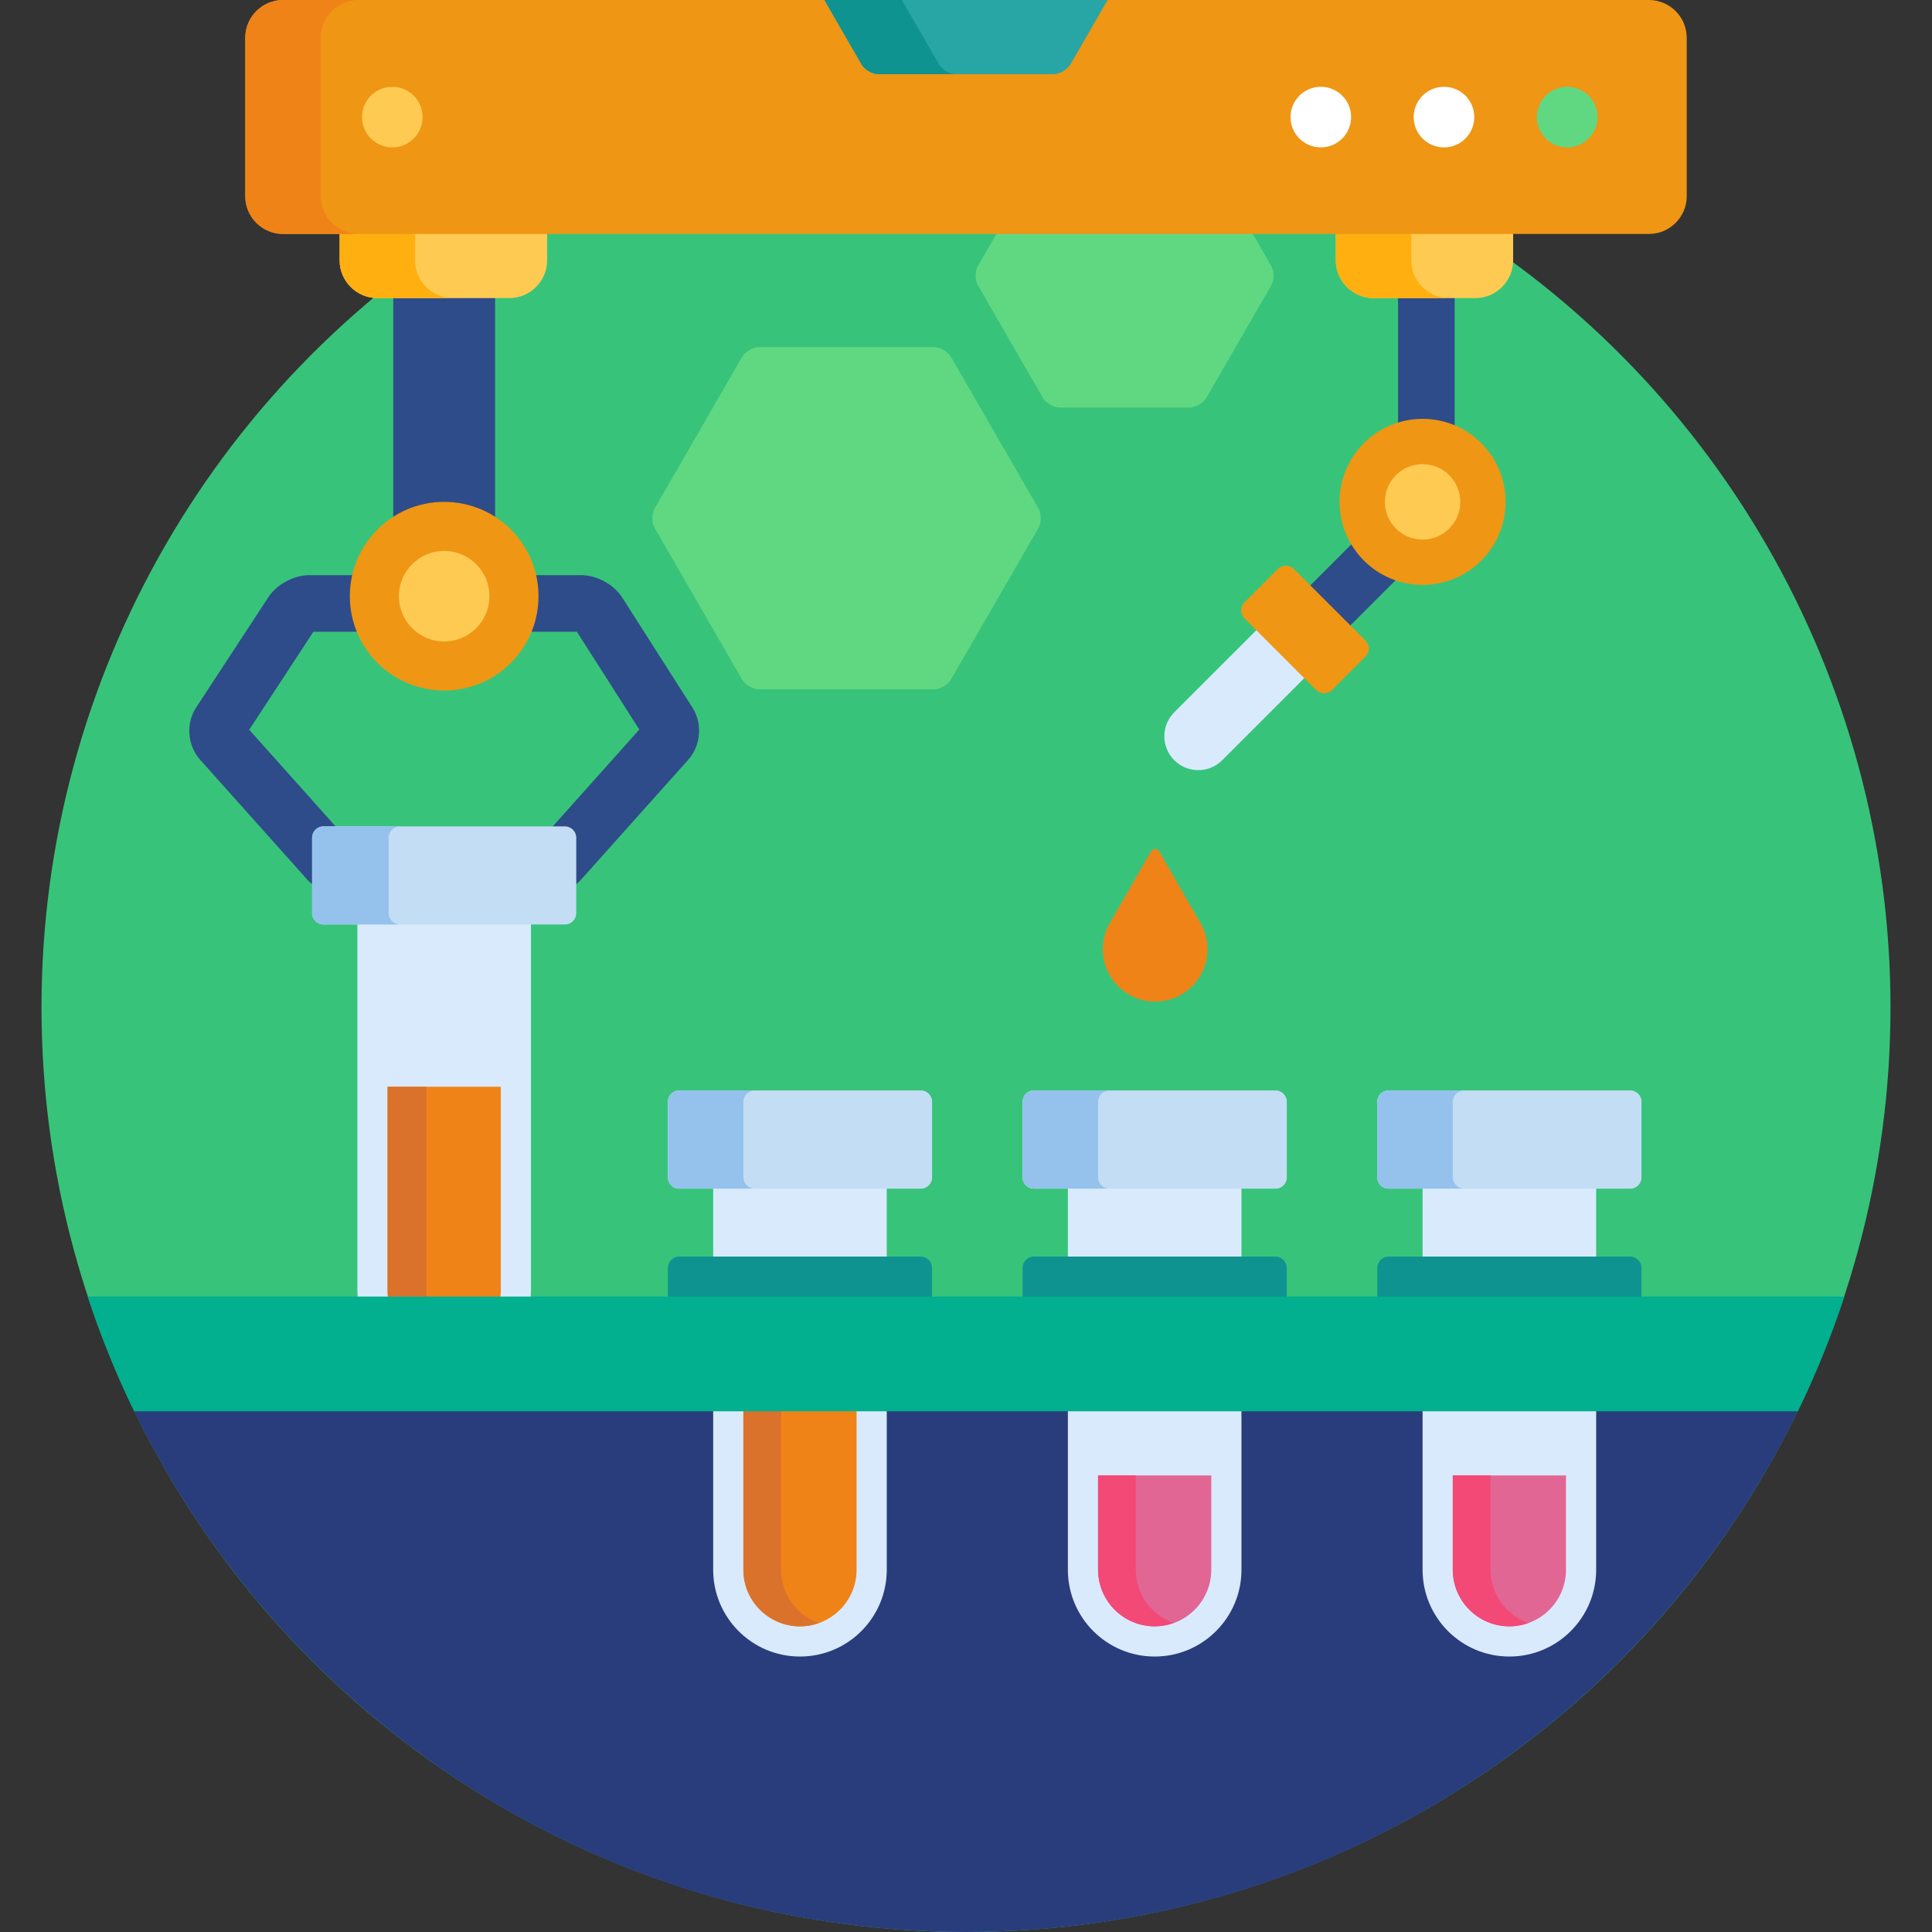 <?xml version="1.0" encoding="iso-8859-1"?>
<!-- Generator: Adobe Illustrator 19.0.0, SVG Export Plug-In . SVG Version: 6.00 Build 0)  -->
<svg version="1.1" id="Capa_1" xmlns="http://www.w3.org/2000/svg" xmlns:xlink="http://www.w3.org/1999/xlink" x="0px" y="0px"
	 viewBox="0 0 512 512" style="enable-background:new 0 0 512 512;" xml:space="preserve">
<rect x="0" y="0" width="512" height="512" fill="#333333" stroke="none"/>
<circle style="fill:#37C47A;" cx="256" cy="267" r="245"/>
<path style="fill:#293D7C;" d="M475.824,373H36.176c-0.096-0.198-0.188-0.399-0.283-0.598h-1.104
	C74.192,454.954,158.428,512,256,512s181.808-57.046,221.211-139.598h-1.104C476.012,372.601,475.92,372.802,475.824,373z"/>
<path style="fill:#60D882;" d="M331.416,61h-66.764l-5.463,9.462c-0.825,1.429-0.825,3.767,0,5.196l17.172,29.743
	c0.825,1.429,2.85,2.598,4.5,2.598h34.346c1.65,0,3.675-1.169,4.5-2.598l17.172-29.743c0.825-1.429,0.825-3.767,0-5.196L331.416,61z
	"/>
<g>
	<rect x="189" y="314" style="fill:#D9EAFC;" width="46" height="30.598"/>
	<path style="fill:#D9EAFC;" d="M189,373v43c0,12.703,10.299,23,23,23c12.703,0,23-10.297,23-23v-43H189z"/>
</g>
<path style="fill:#EF8318;" d="M197,373v43c0,8.271,6.729,15,15,15s15-6.729,15-15v-43H197z"/>
<path style="fill:#DB722C;" d="M207,416v-43h-10v43c0,8.271,6.729,15,15,15c1.755,0,3.434-0.319,5-0.875
	C211.184,428.059,207,422.516,207,416z"/>
<path id="SVGCleanerId_0" style="fill:#C3DDF4;" d="M247,312c0,1.65-1.35,3-3,3h-64c-1.65,0-3-1.35-3-3v-20c0-1.65,1.35-3,3-3h64
	c1.65,0,3,1.35,3,3V312z"/>
<path style="fill:#0F9390;" d="M247,344.598V336c0-1.65-1.35-3-3-3h-64c-1.65,0-3,1.35-3,3v8.598H247z"/>
<g>
	<rect x="283" y="314" style="fill:#D9EAFC;" width="46" height="30.598"/>
	<path style="fill:#D9EAFC;" d="M283,373v43c0,12.703,10.299,23,23,23c12.703,0,23-10.297,23-23v-43H283z"/>
</g>
<path style="fill:#E26693;" d="M306,431c-8.272,0-15-6.729-15-15v-25h30v25C321,424.271,314.272,431,306,431z"/>
<path style="fill:#F24976;" d="M301,416v-25h-10v25c0,8.271,6.728,15,15,15c1.755,0,3.434-0.319,5-0.875
	C305.184,428.059,301,422.516,301,416z"/>
<path id="SVGCleanerId_1" style="fill:#C3DDF4;" d="M341,312c0,1.65-1.35,3-3,3h-64c-1.65,0-3-1.35-3-3v-20c0-1.65,1.35-3,3-3h64
	c1.65,0,3,1.35,3,3V312z"/>
<path style="fill:#0F9390;" d="M341,344.598V336c0-1.65-1.35-3-3-3h-64c-1.65,0-3,1.35-3,3v8.598H341z"/>
<g>
	<rect x="377" y="314" style="fill:#D9EAFC;" width="46" height="30.598"/>
	<path style="fill:#D9EAFC;" d="M377,373v43c0,12.703,10.299,23,23,23c12.703,0,23-10.297,23-23v-43H377z"/>
</g>
<path style="fill:#E26693;" d="M400,431c-8.272,0-15-6.729-15-15v-25h30v25C415,424.271,408.272,431,400,431z"/>
<path style="fill:#F24976;" d="M395,416v-25h-10v25c0,8.271,6.728,15,15,15c1.755,0,3.434-0.319,5-0.875
	C399.184,428.059,395,422.516,395,416z"/>
<path id="SVGCleanerId_2" style="fill:#C3DDF4;" d="M435,312c0,1.65-1.35,3-3,3h-64c-1.65,0-3-1.35-3-3v-20c0-1.65,1.35-3,3-3h64
	c1.65,0,3,1.35,3,3V312z"/>
<g>
	<path id="SVGCleanerId_0_1_" style="fill:#C3DDF4;" d="M247,312c0,1.65-1.35,3-3,3h-64c-1.65,0-3-1.35-3-3v-20c0-1.65,1.35-3,3-3
		h64c1.65,0,3,1.35,3,3V312z"/>
</g>
<g>
	<path id="SVGCleanerId_1_1_" style="fill:#C3DDF4;" d="M341,312c0,1.65-1.35,3-3,3h-64c-1.65,0-3-1.35-3-3v-20c0-1.65,1.35-3,3-3
		h64c1.65,0,3,1.35,3,3V312z"/>
</g>
<g>
	<path id="SVGCleanerId_2_1_" style="fill:#C3DDF4;" d="M435,312c0,1.65-1.35,3-3,3h-64c-1.65,0-3-1.35-3-3v-20c0-1.65,1.35-3,3-3
		h64c1.65,0,3,1.35,3,3V312z"/>
</g>
<path style="fill:#0F9390;" d="M435,344.598V336c0-1.65-1.35-3-3-3h-64c-1.65,0-3,1.35-3,3v8.598H435z"/>
<path style="fill:#2E4C89;" d="M117.711,134c5.002,0,9.65,1.54,13.5,4.169v-60.17h-27v60.169
	C108.061,135.54,112.709,134,117.711,134z"/>
<path style="fill:#FFCA51;" d="M90,61v8c0,5.5,4.5,10,10,10h35c5.5,0,10-4.5,10-10v-8H90z"/>
<path style="fill:#FFAF10;" d="M110,69v-8H90v8c0,5.5,4.5,10,10,10h20C114.5,79,110,74.5,110,69z"/>
<g>
	<path style="fill:#2E4C89;" d="M377,112c3.026,0,5.898,0.656,8.5,1.814V77.999h-15v35.043C372.549,112.373,374.73,112,377,112z"/>
	<path style="fill:#2E4C89;" d="M357.157,166.45l13.452-13.452c-4.987-1.598-9.154-5.017-11.748-9.466l-12.31,12.311L357.157,166.45
		z"/>
</g>
<path style="fill:#FFCA51;" d="M354,61v8c0,5.5,4.5,10,10,10h27c5.5,0,10-4.5,10-10v-8H354z"/>
<path style="fill:#FFAF10;" d="M374,69v-8h-20v8c0,5.5,4.5,10,10,10h20C378.5,79,374,74.5,374,69z"/>
<path style="fill:#EF9614;" d="M447,52c0,5.5-4.5,10-10,10H75c-5.5,0-10-4.5-10-10V10c0-5.5,4.5-10,10-10h362c5.5,0,10,4.5,10,10V52
	z"/>
<path style="fill:#EF8318;" d="M85,52V10c0-5.5,4.5-10,10-10H75c-5.5,0-10,4.5-10,10v42c0,5.5,4.5,10,10,10h20
	C89.5,62,85,57.5,85,52z"/>
<circle style="fill:#EF9614;" cx="377" cy="133" r="22"/>
<circle style="fill:#FFCA51;" cx="377" cy="133" r="10"/>
<path style="fill:#60D882;" d="M201.172,182.664c-1.65,0-3.675-1.169-4.5-2.598L173.5,139.93c-0.825-1.429-0.825-3.767,0-5.196
	l23.172-40.136c0.825-1.429,2.85-2.598,4.5-2.598h46.346c1.65,0,3.675,1.169,4.5,2.598l23.172,40.136
	c0.825,1.429,0.825,3.767,0,5.196l-23.172,40.136c-0.825,1.429-2.85,2.598-4.5,2.598H201.172z"/>
<g>
	<path style="fill:#2E4C89;" d="M83.711,222c0-1.103,0.897-2,2-2h4.117l-23.78-26.608l17.006-25.971H95.64
		c-1.24-2.894-1.929-6.078-1.929-9.421c0-1.921,0.233-3.788,0.662-5.579H82c-4.152,0-8.642,2.426-10.918,5.901L51.99,187.479
		c-2.78,4.244-2.345,10.07,1.037,13.854l28.547,31.941c0.624,0.698,1.353,1.244,2.137,1.651C83.711,234.925,83.711,222,83.711,222z"
		/>
	<path style="fill:#2E4C89;" d="M183.514,187.536l-18.576-29.117c-2.251-3.532-6.749-5.998-10.938-5.998h-12.951
		c0.429,1.792,0.662,3.658,0.662,5.579c0,3.343-0.688,6.527-1.929,9.421h13.105l16.536,25.919L145.596,220h4.115
		c1.103,0,2,0.897,2,2v12.925c0.785-0.407,1.515-0.953,2.139-1.651l28.548-31.941C185.751,197.58,186.22,191.777,183.514,187.536z"
		/>
</g>
<g>
	<circle style="fill:#FFFFFF;" cx="350.03" cy="31.03" r="8.03"/>
	<circle style="fill:#FFFFFF;" cx="382.67" cy="31.03" r="8.03"/>
</g>
<circle style="fill:#60D882;" cx="415.32" cy="31.03" r="8.03"/>
<path style="fill:#EF8318;" d="M306.125,225c0.447,0,0.86,0.239,1.084,0.626l10.682,18.576c1.381,2.205,2.109,4.747,2.109,7.353
	c0,7.65-6.225,13.875-13.875,13.875s-13.875-6.225-13.875-13.875c0-2.605,0.729-5.148,2.109-7.353l10.683-18.576
	C305.265,225.239,305.678,225,306.125,225z"/>
<path style="fill:#D9EAFC;" d="M140.51,345c0.128-0.982,0.201-1.982,0.201-3v-98h-46v98c0,1.018,0.073,2.018,0.201,3H140.51z"/>
<path style="fill:#EF8318;" d="M132.408,345c0.198-0.97,0.303-1.973,0.303-3v-54h-30v54c0,1.027,0.104,2.03,0.303,3H132.408z"/>
<path style="fill:#DB722C;" d="M113,288h-10.289v54c0,1.027,0.104,2.03,0.303,3h10.289c-0.198-0.97-0.303-1.973-0.303-3V288z"/>
<path style="fill:#C3DDF4;" d="M152.711,242c0,1.65-1.35,3-3,3h-64c-1.65,0-3-1.35-3-3v-20c0-1.65,1.35-3,3-3h64c1.65,0,3,1.35,3,3
	V242z"/>
<g>
	<path style="fill:#94C2ED;" d="M197,312v-20c0-1.65,1.35-3,3-3h-20c-1.65,0-3,1.35-3,3v20c0,1.65,1.35,3,3,3h20
		C198.35,315,197,313.65,197,312z"/>
	<path style="fill:#94C2ED;" d="M291,312v-20c0-1.65,1.35-3,3-3h-20c-1.65,0-3,1.35-3,3v20c0,1.65,1.35,3,3,3h20
		C292.35,315,291,313.65,291,312z"/>
	<path style="fill:#94C2ED;" d="M385,312v-20c0-1.65,1.35-3,3-3h-20c-1.65,0-3,1.35-3,3v20c0,1.65,1.35,3,3,3h20
		C386.35,315,385,313.65,385,312z"/>
	<path style="fill:#94C2ED;" d="M103,242v-20c0-1.65,1.35-3,3-3H85.711c-1.65,0-3,1.35-3,3v20c0,1.65,1.35,3,3,3H106
		C104.35,245,103,243.65,103,242z"/>
</g>
<circle style="fill:#EF9614;" cx="117.71" cy="158" r="25"/>
<circle style="fill:#FFCA51;" cx="117.71" cy="158" r="12"/>
<path style="fill:#02AF8E;" d="M35.549,374h440.902c4.76-9.787,8.878-19.94,12.319-30.402H23.229
	C26.671,354.06,30.789,364.213,35.549,374z"/>
<path style="fill:#D9EAFC;" d="M333.646,166.312l-22.453,22.452c-3.507,3.507-3.507,9.194,0,12.701
	c3.508,3.507,9.194,3.507,12.702,0l22.451-22.453L333.646,166.312z"/>
<path style="fill:#EF9614;" d="M353.021,182.857c-1.167,1.166-3.076,1.166-4.242,0L329.8,163.881c-1.166-1.167-1.167-3.076,0-4.242
	l8.859-8.859c1.167-1.167,3.075-1.167,4.242,0l18.978,18.977c1.166,1.167,1.166,3.076,0,4.242L353.021,182.857z"/>
<circle style="fill:#FFCA51;" cx="103.97" cy="31.03" r="8.03"/>
<path style="fill:#28A5A5;" d="M218.475,0l9.853,17.066c0.825,1.429,2.85,2.598,4.5,2.598h46.346c1.65,0,3.675-1.169,4.5-2.598
	L293.525,0H218.475z"/>
<path style="fill:#0F9390;" d="M248.852,17.066L239,0h-20.525l9.853,17.066c0.825,1.429,2.85,2.598,4.5,2.598h20.525
	C251.702,19.664,249.678,18.495,248.852,17.066z"/>
<g>
</g>
<g>
</g>
<g>
</g>
<g>
</g>
<g>
</g>
<g>
</g>
<g>
</g>
<g>
</g>
<g>
</g>
<g>
</g>
<g>
</g>
<g>
</g>
<g>
</g>
<g>
</g>
<g>
</g>
</svg>

